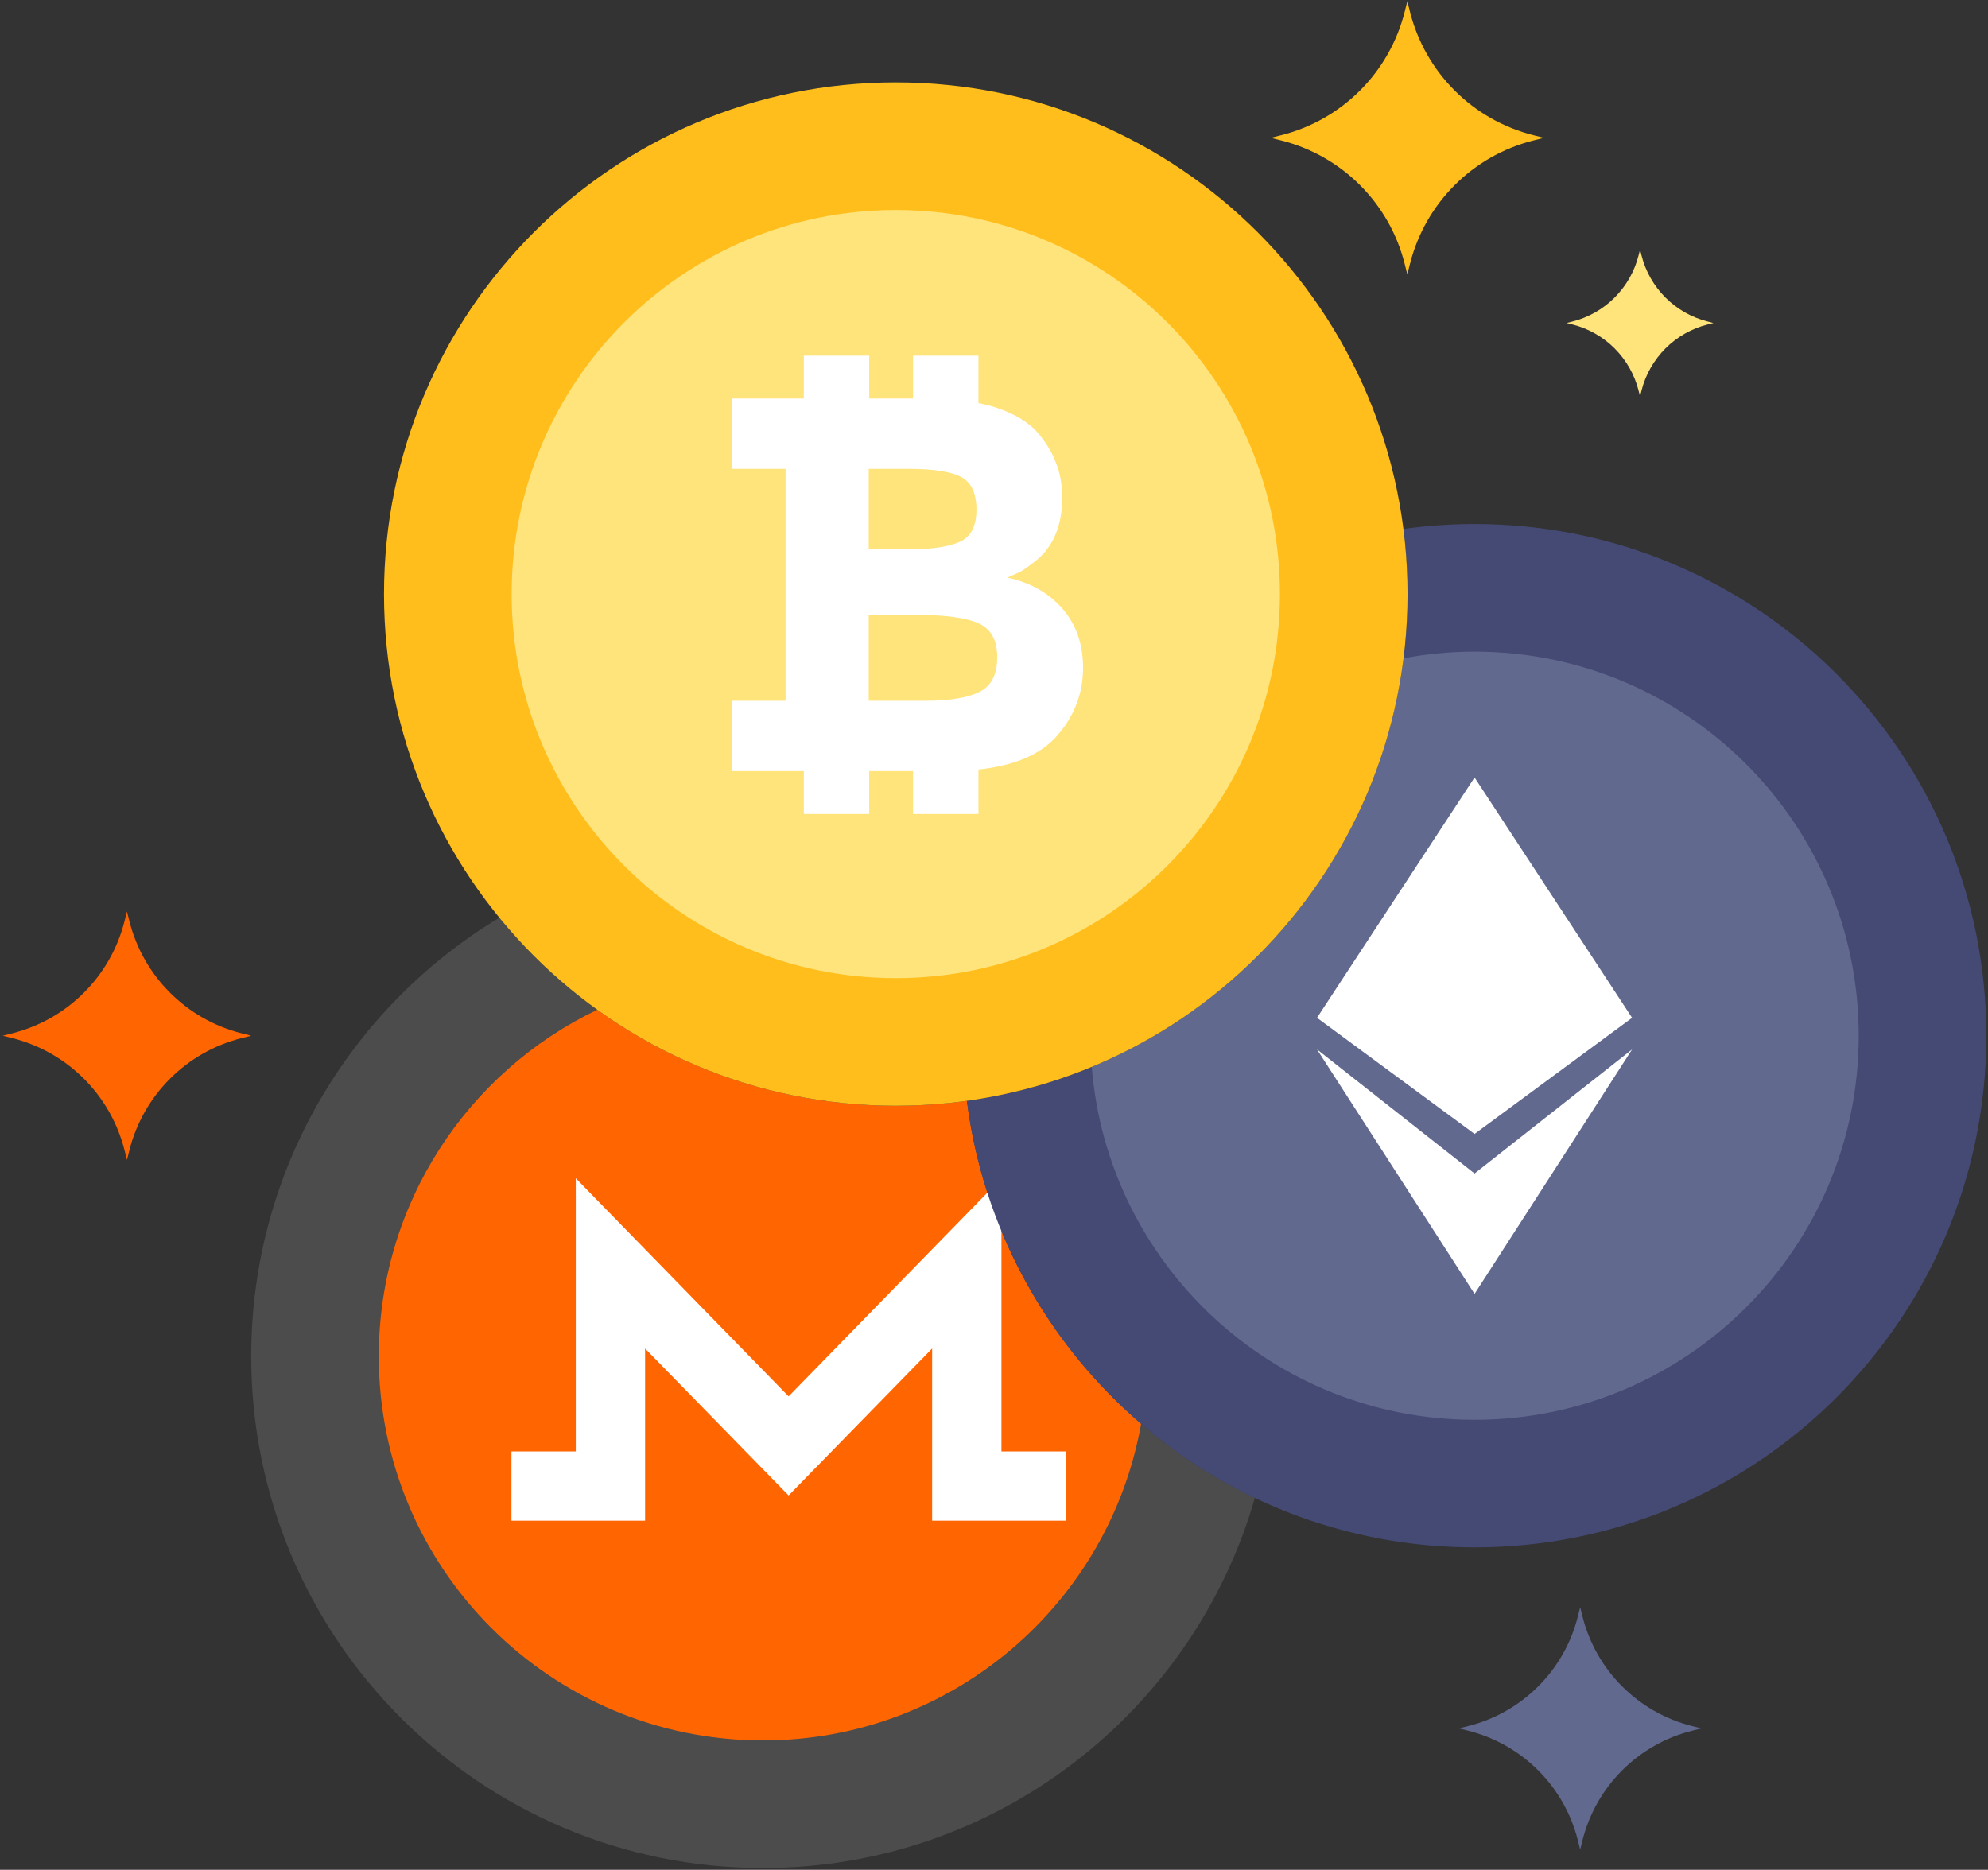 
<svg width="371px" height="349px" viewBox="0 0 371 349" version="1.1" xmlns="http://www.w3.org/2000/svg" xmlns:xlink="http://www.w3.org/1999/xlink">
    <rect x="0" y="0" width="371" height="349" fill="#333333" stroke="none"/>
    <g id="Page-1" stroke="none" stroke-width="1" fill="none" fill-rule="evenodd">
        <g id="trade" transform="translate(0.508, 0.231)" fill-rule="nonzero">
            <path d="M208.302,196.611 C208.562,196.485 208.819,196.356 209.077,196.227 C208.82,196.355 208.562,196.485 208.302,196.611 Z" id="Path" fill="#000000"></path>
            <path d="M211.917,194.757 C212.148,194.632 212.381,194.511 212.611,194.384 C212.381,194.511 212.148,194.633 211.917,194.757 Z" id="Path" fill="#000000"></path>
            <path d="M200.435,199.998 C200.638,199.921 200.842,199.847 201.045,199.769 C200.842,199.847 200.638,199.921 200.435,199.998 Z" id="Path" fill="#000000"></path>
            <path d="M184.053,204.566 C184.231,204.533 184.407,204.498 184.585,204.464 C184.407,204.497 184.231,204.533 184.053,204.566 Z" id="Path" fill="#000000"></path>
            <path d="M179.934,205.242 C175.597,205.846 171.166,206.158 166.662,206.158 C136.831,206.158 110.198,192.48 92.685,171.056 C64.936,187.764 46.374,218.176 46.374,252.929 C46.374,305.676 89.132,348.433 141.878,348.433 C185.46,348.433 222.221,319.241 233.681,279.345 C204.939,265.662 184.104,238.061 179.934,205.242 Z" id="Path" fill="#4C4C4C"></path>
            <path d="M196.547,201.375 C196.764,201.303 196.98,201.229 197.196,201.156 C196.98,201.229 196.764,201.303 196.547,201.375 Z" id="Path" fill="#000000"></path>
            <path d="M188.184,203.708 C188.356,203.668 188.529,203.631 188.701,203.59 C188.529,203.631 188.356,203.668 188.184,203.708 Z" id="Path" fill="#000000"></path>
            <path d="M188.199,203.704 C188.375,203.664 188.551,203.625 188.726,203.583 C188.552,203.625 188.375,203.664 188.199,203.704 Z" id="Path" fill="#000000"></path>
            <path d="M184.107,204.557 C184.252,204.53 184.395,204.501 184.539,204.473 C184.395,204.501 184.251,204.53 184.107,204.557 Z" id="Path" fill="#000000"></path>
            <path d="M179.934,205.241 C175.596,205.844 171.166,206.158 166.662,206.158 C145.874,206.158 126.641,199.513 110.962,188.238 C86.844,199.782 70.184,224.408 70.184,252.93 C70.184,292.525 102.283,324.621 141.877,324.621 C177.175,324.621 206.496,299.101 212.445,265.509 C194.974,250.483 182.986,229.262 179.934,205.241 Z" id="Path" fill="#FF6602"></path>
            <polygon id="Path" fill="#FFFFFF" points="186.38 270.681 186.38 219.693 146.662 260.404 106.946 219.693 106.946 270.681 94.939 270.681 94.939 283.612 119.876 283.612 119.876 251.466 146.662 278.895 173.447 251.466 173.447 283.612 198.388 283.612 198.388 270.681"></polygon>
            <path d="M274.674,97.579 C270.169,97.579 265.74,97.898 261.402,98.501 C261.907,102.48 262.168,106.536 262.168,110.652 C262.168,158.896 226.397,198.775 179.935,205.235 C185.904,252.244 226.044,288.588 274.675,288.588 C327.421,288.588 370.179,245.831 370.179,193.085 C370.179,140.339 327.419,97.579 274.674,97.579 Z" id="Path" fill="#454A75"></path>
            <path d="M274.674,121.398 C270.143,121.398 265.718,121.837 261.42,122.641 C257.092,157.197 234.302,186.008 203.237,198.898 C206.198,235.768 237.04,264.774 274.673,264.774 C314.265,264.774 346.362,232.678 346.362,193.086 C346.362,153.492 314.265,121.398 274.674,121.398 Z" id="Path" fill="#62698F"></path>
            <polygon id="Path" fill="#FFFFFF" points="274.674 144.889 245.273 189.742 274.674 211.416 304.072 189.746"></polygon>
            <polygon id="Path" fill="#FFFFFF" points="274.674 218.802 245.273 195.645 274.674 241.274 304.072 195.645"></polygon>
            <path d="M166.662,15.149 C113.914,15.149 71.156,57.905 71.156,110.652 C71.156,163.4 113.914,206.157 166.662,206.157 C219.407,206.157 262.166,163.4 262.166,110.652 C262.166,57.905 219.407,15.149 166.662,15.149 Z" id="Path" fill="#FFBE1B"></path>
            <path d="M166.662,38.967 C127.07,38.967 94.973,71.061 94.973,110.653 C94.973,150.245 127.071,182.341 166.662,182.341 C206.253,182.341 238.352,150.245 238.352,110.653 C238.352,71.061 206.254,38.967 166.662,38.967 Z" id="Path" fill="#FFE37B"></path>
            <path d="M285.688,25.013 C274.327,22.166 265.461,13.295 262.612,1.941 L262.127,0 L261.642,1.941 C258.795,13.295 249.927,22.167 238.569,25.013 L236.629,25.499 L238.569,25.982 C249.927,28.829 258.796,37.698 261.642,49.057 L262.127,50.995 L262.612,49.057 C265.461,37.699 274.327,28.829 285.688,25.982 L287.627,25.499 L285.688,25.013 Z" id="Path" fill="#FFBE1B"></path>
            <path d="M318.217,59.794 C312.114,58.265 307.348,53.5 305.818,47.397 L305.558,46.357 L305.295,47.397 C303.766,53.5 299.001,58.264 292.896,59.794 L291.856,60.057 L292.896,60.32 C299.001,61.848 303.766,66.614 305.295,72.719 L305.558,73.761 L305.818,72.719 C307.348,66.615 312.114,61.848 318.217,60.32 L319.259,60.057 L318.217,59.794 Z" id="Path" fill="#FFE37B"></path>
            <path d="M44.608,192.643 C34.28,190.055 26.216,181.988 23.628,171.662 L23.185,169.901 L22.743,171.662 C20.156,181.988 12.09,190.055 1.762,192.643 L0,193.086 L1.762,193.528 C12.091,196.116 20.157,204.18 22.743,214.509 L23.185,216.271 L23.628,214.509 C26.216,204.179 34.281,196.116 44.608,193.528 L46.374,193.086 L44.608,192.643 Z" id="Path" fill="#FF6602"></path>
            <path d="M315.286,321.94 C305.207,319.417 297.341,311.546 294.812,301.469 L294.384,299.749 L293.951,301.469 C291.427,311.547 283.557,319.417 273.48,321.94 L271.759,322.373 L273.48,322.806 C283.557,325.33 291.427,333.198 293.951,343.275 L294.384,344.994 L294.812,343.275 C297.341,333.198 305.207,325.33 315.286,322.806 L317.007,322.373 L315.286,321.94 Z" id="Path" fill="#62698F"></path>
            <path d="M197.782,113.403 C195.229,110.452 191.797,108.509 187.483,107.581 C188.677,107.053 189.508,106.674 189.969,106.438 C190.435,106.209 191.265,105.626 192.46,104.695 C195.975,102.045 197.731,97.996 197.731,92.558 C197.731,88.044 196.173,84.004 193.054,80.424 C191.333,78.498 188.761,76.974 185.344,75.841 C184.326,75.506 183.226,75.236 182.091,75.002 L182.091,66.155 L169.886,66.155 L169.886,74.153 L161.705,74.153 L161.705,66.155 L149.499,66.155 L149.499,74.153 L146.089,74.153 L136.14,74.153 L136.14,87.285 L146.089,87.285 L146.089,130.568 L136.14,130.568 L136.14,143.702 L146.089,143.702 L149.499,143.702 L149.499,151.704 L161.705,151.704 L161.705,143.702 L169.886,143.702 L169.886,151.704 L182.091,151.704 L182.091,143.404 C188.72,142.69 193.588,140.651 196.635,137.238 C199.954,133.527 201.611,129.246 201.611,124.4 C201.611,120.021 200.334,116.36 197.782,113.403 Z M161.613,87.285 L169.078,87.285 C173.655,87.285 176.902,87.785 178.826,88.778 C180.75,89.772 181.713,91.809 181.713,94.898 C181.713,97.979 180.669,99.99 178.578,100.914 C176.488,101.845 173.288,102.31 168.977,102.31 L161.613,102.31 L161.613,87.285 Z M182.259,128.924 C180.037,130.022 176.701,130.568 172.259,130.568 L161.613,130.568 L161.613,114.551 L170.768,114.551 C175.939,114.551 179.704,115.067 182.06,116.09 C184.413,117.123 185.591,119.243 185.591,122.462 C185.592,125.675 184.481,127.83 182.259,128.924 Z" id="Shape" fill="#FFFFFF"></path>
        </g>
    </g>
</svg>